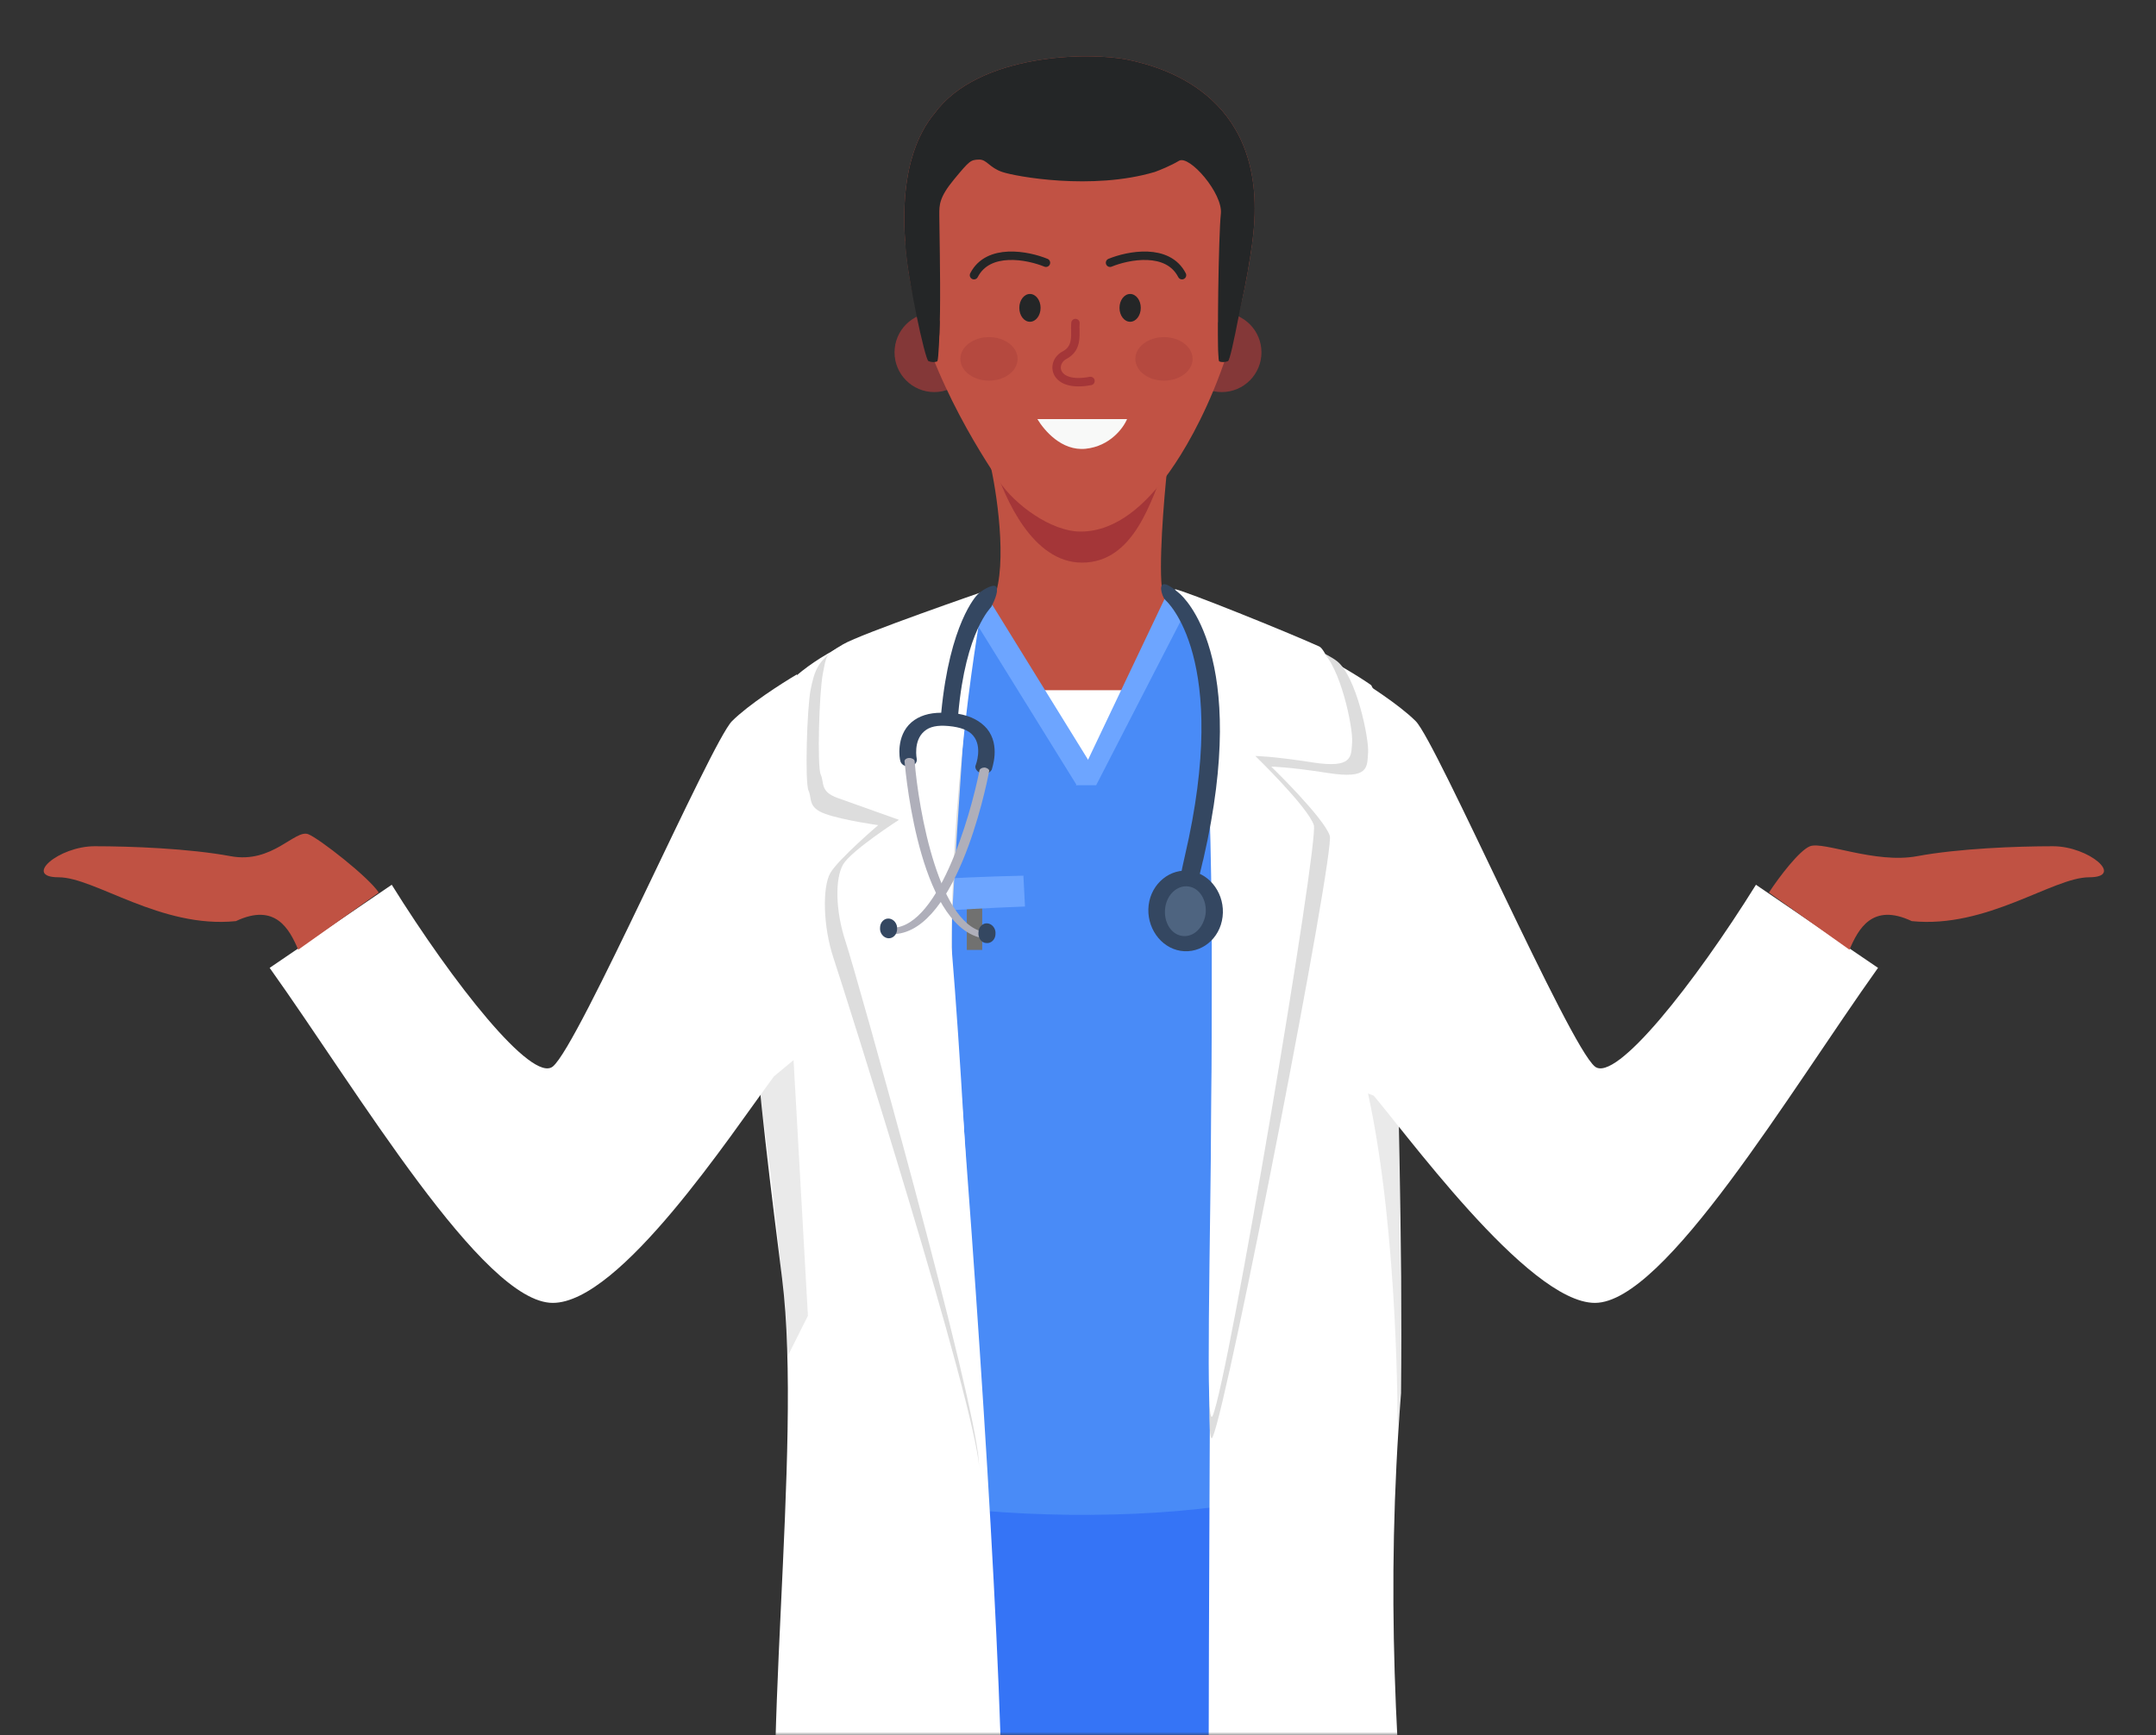 <svg width="328" height="264" viewBox="0 0 328 264" fill="none" xmlns="http://www.w3.org/2000/svg" aria-hidden="true"><rect x="0" y="0" width="328" height="264" fill="#333333" stroke="none"/><mask id="introduction_svg__a" style="mask-type:alpha" maskUnits="userSpaceOnUse" x="0" y="0" width="328" height="264"><path fill="#C4C4C4" d="M0.529 0H327.469V264H0.529z"/></mask><g mask="url(#introduction_svg__a)"><path d="M150.772 91.979C153.389 87.471 151.862 76.227 150.772 71.168H177.581C177.066 75.954 176.2 86.454 176.854 90.162C177.509 93.87 182.701 92.696 184.821 93.514L171.765 120.789H160.768L139.948 96.105C142.099 95.53 148.154 96.487 150.772 91.979Z" fill="#C05243"/><path d="M164.612 85.602C157.045 85.602 152.885 75.698 151.369 71.105H177.252C175.179 75.742 172.696 85.602 164.612 85.602Z" fill="#A43638"/><circle cx="185.867" cy="53.61" r="6.044" fill="#843838"/><circle cx="142.132" cy="53.61" r="6.044" fill="#843838"/><path d="M138.055 40.169C136.248 26.262 139.928 19.953 142.153 17.276C148.828 8.097 165.748 7.862 171.693 9.114C177.639 10.366 193.284 15.059 190.572 36.441C187.86 57.823 179.313 70.133 176.81 73.262C174.306 76.391 170.058 80.876 164.398 80.876C159.913 80.876 154.384 76.776 152.039 73.262L151.982 73.177C149.664 69.706 140.015 55.254 138.055 40.169Z" fill="#C15244"/><path d="M171.463 63.763H157.821C158.824 65.429 161.482 68.662 165.178 68.276C168.874 67.889 170.908 65.106 171.463 63.763Z" fill="#F8F9F8"/><path d="M163.612 49.148C163.459 50.627 164.144 52.886 161.949 54.042C159.756 55.199 160.269 59.039 165.9 57.964" stroke="#A43638" stroke-width="1.282" stroke-linecap="round"/><path fill-rule="evenodd" clip-rule="evenodd" d="M141.88 53.929C142.255 53.751 142.747 53.518 142.903 50.869C143.117 47.234 142.993 39.132 142.931 35.101C142.915 34.026 142.903 33.241 142.903 32.907C142.903 32.818 142.902 32.731 142.902 32.644C142.894 31.187 142.888 30.019 145.134 27.304C147.514 24.428 147.663 24.329 148.903 24.28C149.539 24.255 149.927 24.568 150.428 24.973C150.904 25.358 151.483 25.826 152.473 26.164C154.506 26.858 166.159 28.991 175.68 26.164C176.384 25.913 178.106 25.221 179.363 24.465C180.934 23.519 186.08 29.449 185.733 32.53C185.386 35.611 185.125 53.315 185.429 54.443C185.53 54.816 186 54.816 186.534 54.714C188.233 49.375 189.712 43.223 190.572 36.441C193.284 15.059 177.639 10.366 171.693 9.114C165.748 7.862 148.828 8.097 142.153 17.276C139.928 19.953 136.248 26.262 138.055 40.169C138.638 44.66 139.98 49.459 141.639 54.077C141.709 54.01 141.791 53.971 141.88 53.929Z" fill="#242627"/><ellipse cx="171.932" cy="46.841" rx="1.618" ry="2.115" fill="#242627"/><ellipse cx="156.689" cy="46.841" rx="1.618" ry="2.115" fill="#242627"/><path d="M168.875 39.975C171.623 38.849 177.66 37.652 179.823 41.869M159.124 39.975C156.376 38.849 150.339 37.652 148.176 41.869" stroke="#242627" stroke-width="1.282" stroke-linecap="round"/><ellipse cx="177.079" cy="54.603" rx="4.354" ry="3.312" fill="#B5493F"/><ellipse cx="150.458" cy="54.603" rx="4.354" ry="3.312" fill="#B5493F"/><path d="M186.826 54.937C187.328 54.725 189.482 42.725 190.496 36.752L185.338 49.085C185.349 51.035 185.286 54.578 185.451 54.937 185.507 55.057 186.198 55.202 186.826 54.937zM141.242 54.937C140.739 54.725 137.996 42.249 137.706 36.613L142.957 48.895C142.946 50.846 142.781 54.578 142.616 54.937 142.561 55.057 141.87 55.202 141.242 54.937z" fill="#242627"/><path d="M173.646 105.009H158.097L164.908 117.453L173.646 105.009Z" fill="#fff"/><path fill-rule="evenodd" clip-rule="evenodd" d="M201.414 220.027L197.44 314.369C197.44 314.369 167.833 319.045 132.795 309.4C132.795 309.4 132.389 251.906 135.787 225.249" fill="#3574F6"/><path fill-rule="evenodd" clip-rule="evenodd" d="M124.701 222.91C124.135 199.797 126.886 178.753 123.083 155.854C120.169 138.234 117.013 121.684 120.655 104.064C128.019 97.359 139.105 94.291 149.463 93.293C153.347 100.141 165.224 117.243 165.224 117.243C172.712 108.013 178.67 94.132 180.213 92.365C189.842 93.935 198.663 99.213 206.431 104.278C212.096 113.338 209.183 126.749 209.102 136.665C208.778 157.994 209.344 179.395 208.778 200.724C208.131 213.279 206.593 211.211 206.512 221.626C196.883 233.61 135.544 232.611 123.811 223.552" fill="#498BF7"/><path d="M147.082 144.528V137.568H149.429V144.528H147.082Z" fill="#717170"/><path fill-rule="evenodd" clip-rule="evenodd" d="M123.568 135.253C134.169 134.121 145.012 133.473 155.694 133.23C155.775 135.092 155.856 136.063 155.937 137.924C145.417 138.328 134.816 139.057 124.296 140.109C124.054 138.167 123.892 137.196 123.568 135.253Z" fill="#6DA5FF"/><path fill-rule="evenodd" clip-rule="evenodd" d="M133.36 210.671C134.412 207.272 136.192 197.076 136.273 197.076C140.238 204.278 134.331 225.237 125.268 230.577C124.459 231.387 123.245 230.739 124.216 229.687C128.181 224.185 131.013 217.873 133.36 210.671Z" fill="#BFBFBF"/><path fill-rule="evenodd" clip-rule="evenodd" d="M183.854 302.031C192.108 302.112 208.859 303.487 215.09 296.852C212.258 267.235 210.801 241.825 213.148 211.966C213.391 188.256 212.581 164.465 212.258 140.755C212.096 129.264 214.119 114.699 208.616 104.26C206.917 102.965 192.675 94.064 184.502 93.578C184.502 163.089 183.773 232.52 183.854 302.031ZM140.319 94.468C140.319 94.468 156.503 274.113 151.648 299.198C151.648 299.198 129.469 299.198 118.979 293.721C115.233 269.681 122.216 220.397 118.979 194.502C115.742 168.607 111.187 134.12 115.233 109.843C115.233 109.843 120.898 97.705 140.319 94.468Z" fill="#fff"/><path fill-rule="evenodd" clip-rule="evenodd" d="M184.098 217.712C189.196 205.331 191.138 190.684 193.566 177.413C196.317 162.362 202.629 142.536 198.825 127.323C197.288 124.976 192.514 118.098 190.652 114.78C190.652 114.78 204.49 116.803 205.461 115.67C206.918 113.89 202.467 99.081 200.687 98.353C195.669 96.087 180.434 89.954 178.735 89.631C190.652 120.62 186.444 177.737 184.098 217.712Z" fill="#fff"/><path fill-rule="evenodd" clip-rule="evenodd" d="M147.927 92.365C147.927 92.365 129.962 97.221 127.211 98.839C124.459 100.457 123.893 102.076 123.327 104.908C122.76 107.74 122.436 119.069 123.003 120.283C123.569 121.497 122.841 122.872 125.592 123.844C128.344 124.815 133.604 125.543 133.604 125.543C133.604 125.543 127.534 130.722 126.321 132.826C125.107 134.93 125.188 140.918 126.806 145.773C128.425 150.628 148.493 213.828 148.979 223.457C148.979 223.457 144.204 153.299 144.852 139.299C145.58 125.219 147.927 92.365 147.927 92.365Z" fill="#DDD"/><path fill-rule="evenodd" clip-rule="evenodd" d="M149.786 89.938C149.786 89.938 131.012 96.411 128.261 98.03C125.51 99.648 125.753 99.648 125.186 102.48C124.62 105.312 124.296 116.641 124.862 117.855C125.429 119.069 124.701 120.445 127.452 121.416C130.203 122.387 136.758 124.734 136.758 124.734C136.758 124.734 129.475 129.427 128.261 131.531C127.047 133.635 127.047 138.49 128.666 143.345C130.284 148.201 148.425 212.818 148.91 222.447C148.91 222.447 147.596 178.382 144.769 144.155C144.769 115.832 149.786 89.938 149.786 89.938Z" fill="#fff"/><path fill-rule="evenodd" clip-rule="evenodd" d="M184.583 92.365C184.583 92.365 200.525 98.272 203.438 100.619C206.351 102.966 208.293 112.353 208.131 114.538C207.969 116.722 208.293 118.584 202.062 117.613C195.831 116.642 193.404 116.642 193.404 116.642C193.404 116.642 201.415 124.41 202.305 127.161C203.114 129.589 186.93 212.938 184.502 218.602C182.156 224.266 188.629 116.642 184.583 92.365Z" fill="#DDD"/><path fill-rule="evenodd" clip-rule="evenodd" d="M180.346 90.777C180.346 90.777 198.097 96.653 201.01 98.999C203.923 101.346 205.865 110.733 205.703 112.918C205.542 115.102 205.865 116.964 199.634 115.993C193.403 115.022 190.976 115.022 190.976 115.022C190.976 115.022 198.987 122.79 199.877 125.541C200.686 127.969 186.93 209.699 184.502 215.364C182.155 221.028 187.824 107.149 180.346 90.777Z" fill="#fff"/><path fill-rule="evenodd" clip-rule="evenodd" d="M165.643 115.772L163.809 119.473L148.518 94.8L150.49 91.262L165.643 115.772Z" fill="#6DA5FF"/><path fill-rule="evenodd" clip-rule="evenodd" d="M177.515 90.394L163.684 119.474H166.759L180.678 92.432L177.515 90.394Z" fill="#6DA5FF"/><path opacity=".09" fill-rule="evenodd" clip-rule="evenodd" d="M122.913 200.184L119.853 206.304C119.853 206.304 118.979 189.695 115.482 165.654L120.727 161.284 122.913 200.184zM213.006 191.908L213.401 211.665 212.611 217.592C212.611 217.592 212.865 188.105 208.123 166.372L213.006 168.2 213.006 191.908z" fill="#1C1C1C"/><path d="M185.997 139.486C186.402 136.168 184.217 133.012 181.142 132.527C178.067 132.041 175.154 134.388 174.749 137.706C174.345 141.024 176.53 144.179 179.605 144.665C182.68 145.151 185.593 142.885 185.997 139.486Z" fill="#344761"/><path d="M180.9 137.868C180.172 143.775 179.281 137.868 179.281 137.868C178.472 137.787 180.172 130.666 180.252 130.261C187.293 100.077 177.42 91.419 177.339 91.338C176.854 90.933 176.287 89.153 176.935 88.91C177.582 88.668 179.039 89.962 179.524 90.367C179.929 90.772 190.206 99.673 183.085 130.666C182.923 131.07 181.547 137.948 180.9 137.868Z" fill="#344761"/><path d="M183.408 139.081C183.651 136.977 182.518 135.116 180.819 134.874C179.119 134.631 177.501 136.087 177.258 138.191C177.015 140.295 178.148 142.156 179.848 142.399C181.547 142.642 183.085 141.185 183.408 139.081Z" fill="#4E6480"/><path d="M150.152 110.869C149.181 109.736 147.724 108.927 145.782 108.603C146.915 95.899 150.799 92.419 150.799 92.338C151.447 91.124 152.013 89.587 151.447 89.182C150.88 88.859 149.1 89.992 148.695 90.477C148.533 90.639 144.487 94.847 143.193 108.442C141.331 108.442 139.794 108.927 138.661 109.898C136.233 112.002 136.881 115.563 136.962 115.724C137.043 116.291 137.69 116.696 138.418 116.615C139.066 116.534 139.551 116.048 139.47 115.482C139.47 115.482 138.904 112.73 140.603 111.274C141.412 110.546 142.626 110.303 144.326 110.465C146.106 110.626 147.401 111.112 148.048 111.921C149.504 113.621 148.452 116.372 148.452 116.372C148.21 116.857 148.614 117.424 149.262 117.667C149.343 117.667 149.504 117.747 149.585 117.747C150.152 117.828 150.637 117.505 150.88 117.1C150.88 116.938 152.256 113.459 150.152 110.869Z" fill="#344761"/><path d="M135.182 142.105C135.101 142.105 135.02 142.105 134.939 142.105C134.534 142.024 134.211 141.781 134.292 141.538C134.373 141.295 134.696 141.133 135.101 141.133C142.546 142.105 147.644 124.14 149.019 117.181C149.1 116.938 149.424 116.776 149.828 116.776C150.233 116.857 150.557 117.1 150.476 117.343C149.99 120.013 145.216 142.995 135.182 142.105Z" fill="#AFAFBA"/><path d="M136.477 141.376C136.558 140.567 135.991 139.839 135.263 139.758C134.535 139.677 133.887 140.324 133.887 141.134C133.806 141.943 134.373 142.671 135.101 142.752C135.829 142.833 136.477 142.186 136.477 141.376Z" fill="#344761"/><path d="M150.152 142.833C150.233 142.833 150.314 142.833 150.395 142.833C150.8 142.833 151.124 142.671 151.124 142.347C151.124 142.105 150.8 141.862 150.314 141.862C142.87 141.538 139.714 123.007 139.147 115.805C139.147 115.563 138.743 115.32 138.338 115.32C137.933 115.32 137.61 115.563 137.61 115.805C137.852 118.476 140.118 142.024 150.152 142.833Z" fill="#AFAFBA"/><path d="M148.857 141.862C148.857 141.053 149.505 140.405 150.233 140.486C150.961 140.567 151.528 141.296 151.447 142.105C151.447 142.914 150.8 143.561 150.071 143.48C149.343 143.48 148.776 142.752 148.857 141.862Z" fill="#344761"/><path d="M215.376 109.72C212.847 107.191 207.737 103.925 205.498 102.607L210.503 109.72 208.071 165.621C213.222 171.415 232.367 198.23 242.64 198.23 253.267 198.23 272.275 166.092 285.71 147.257L267.139 134.613C257.787 149.628 245.802 164.801 242.64 162.272 238.689 159.111 218.537 112.881 215.376 109.72zM111.359 109.72C113.888 107.191 118.998 103.925 121.237 102.607L117.681 163.853C111.227 172.546 94.368 198.23 84.095 198.23 73.469 198.23 54.46 166.092 41.025 147.257L59.597 134.613C68.948 149.628 80.934 164.801 84.095 162.272 88.046 159.111 108.198 112.881 111.359 109.72z" fill="#fff"/><path d="M275.362 128.752C273.745 129.382 270.655 133.438 269.115 135.8L281.364 144.493C282.712 141.343 284.84 137.312 290.847 140.146 302.272 141.309 312.327 133.476 317.814 133.476 323.301 133.476 317.814 128.752 312.327 128.752 306.84 128.752 297.991 129.087 291.637 130.268 285.284 131.449 277.383 127.965 275.362 128.752zM46.901 126.921C48.518 127.551 56.08 133.438 57.621 135.8L45.371 144.493C44.024 141.343 41.895 137.312 35.888 140.146 24.463 141.309 14.408 133.476 8.921 133.476 3.434 133.476 8.921 128.752 14.408 128.752 19.895 128.752 28.745 129.087 35.098 130.268 41.451 131.449 44.88 126.134 46.901 126.921z" fill="#C05243"/></g></svg>